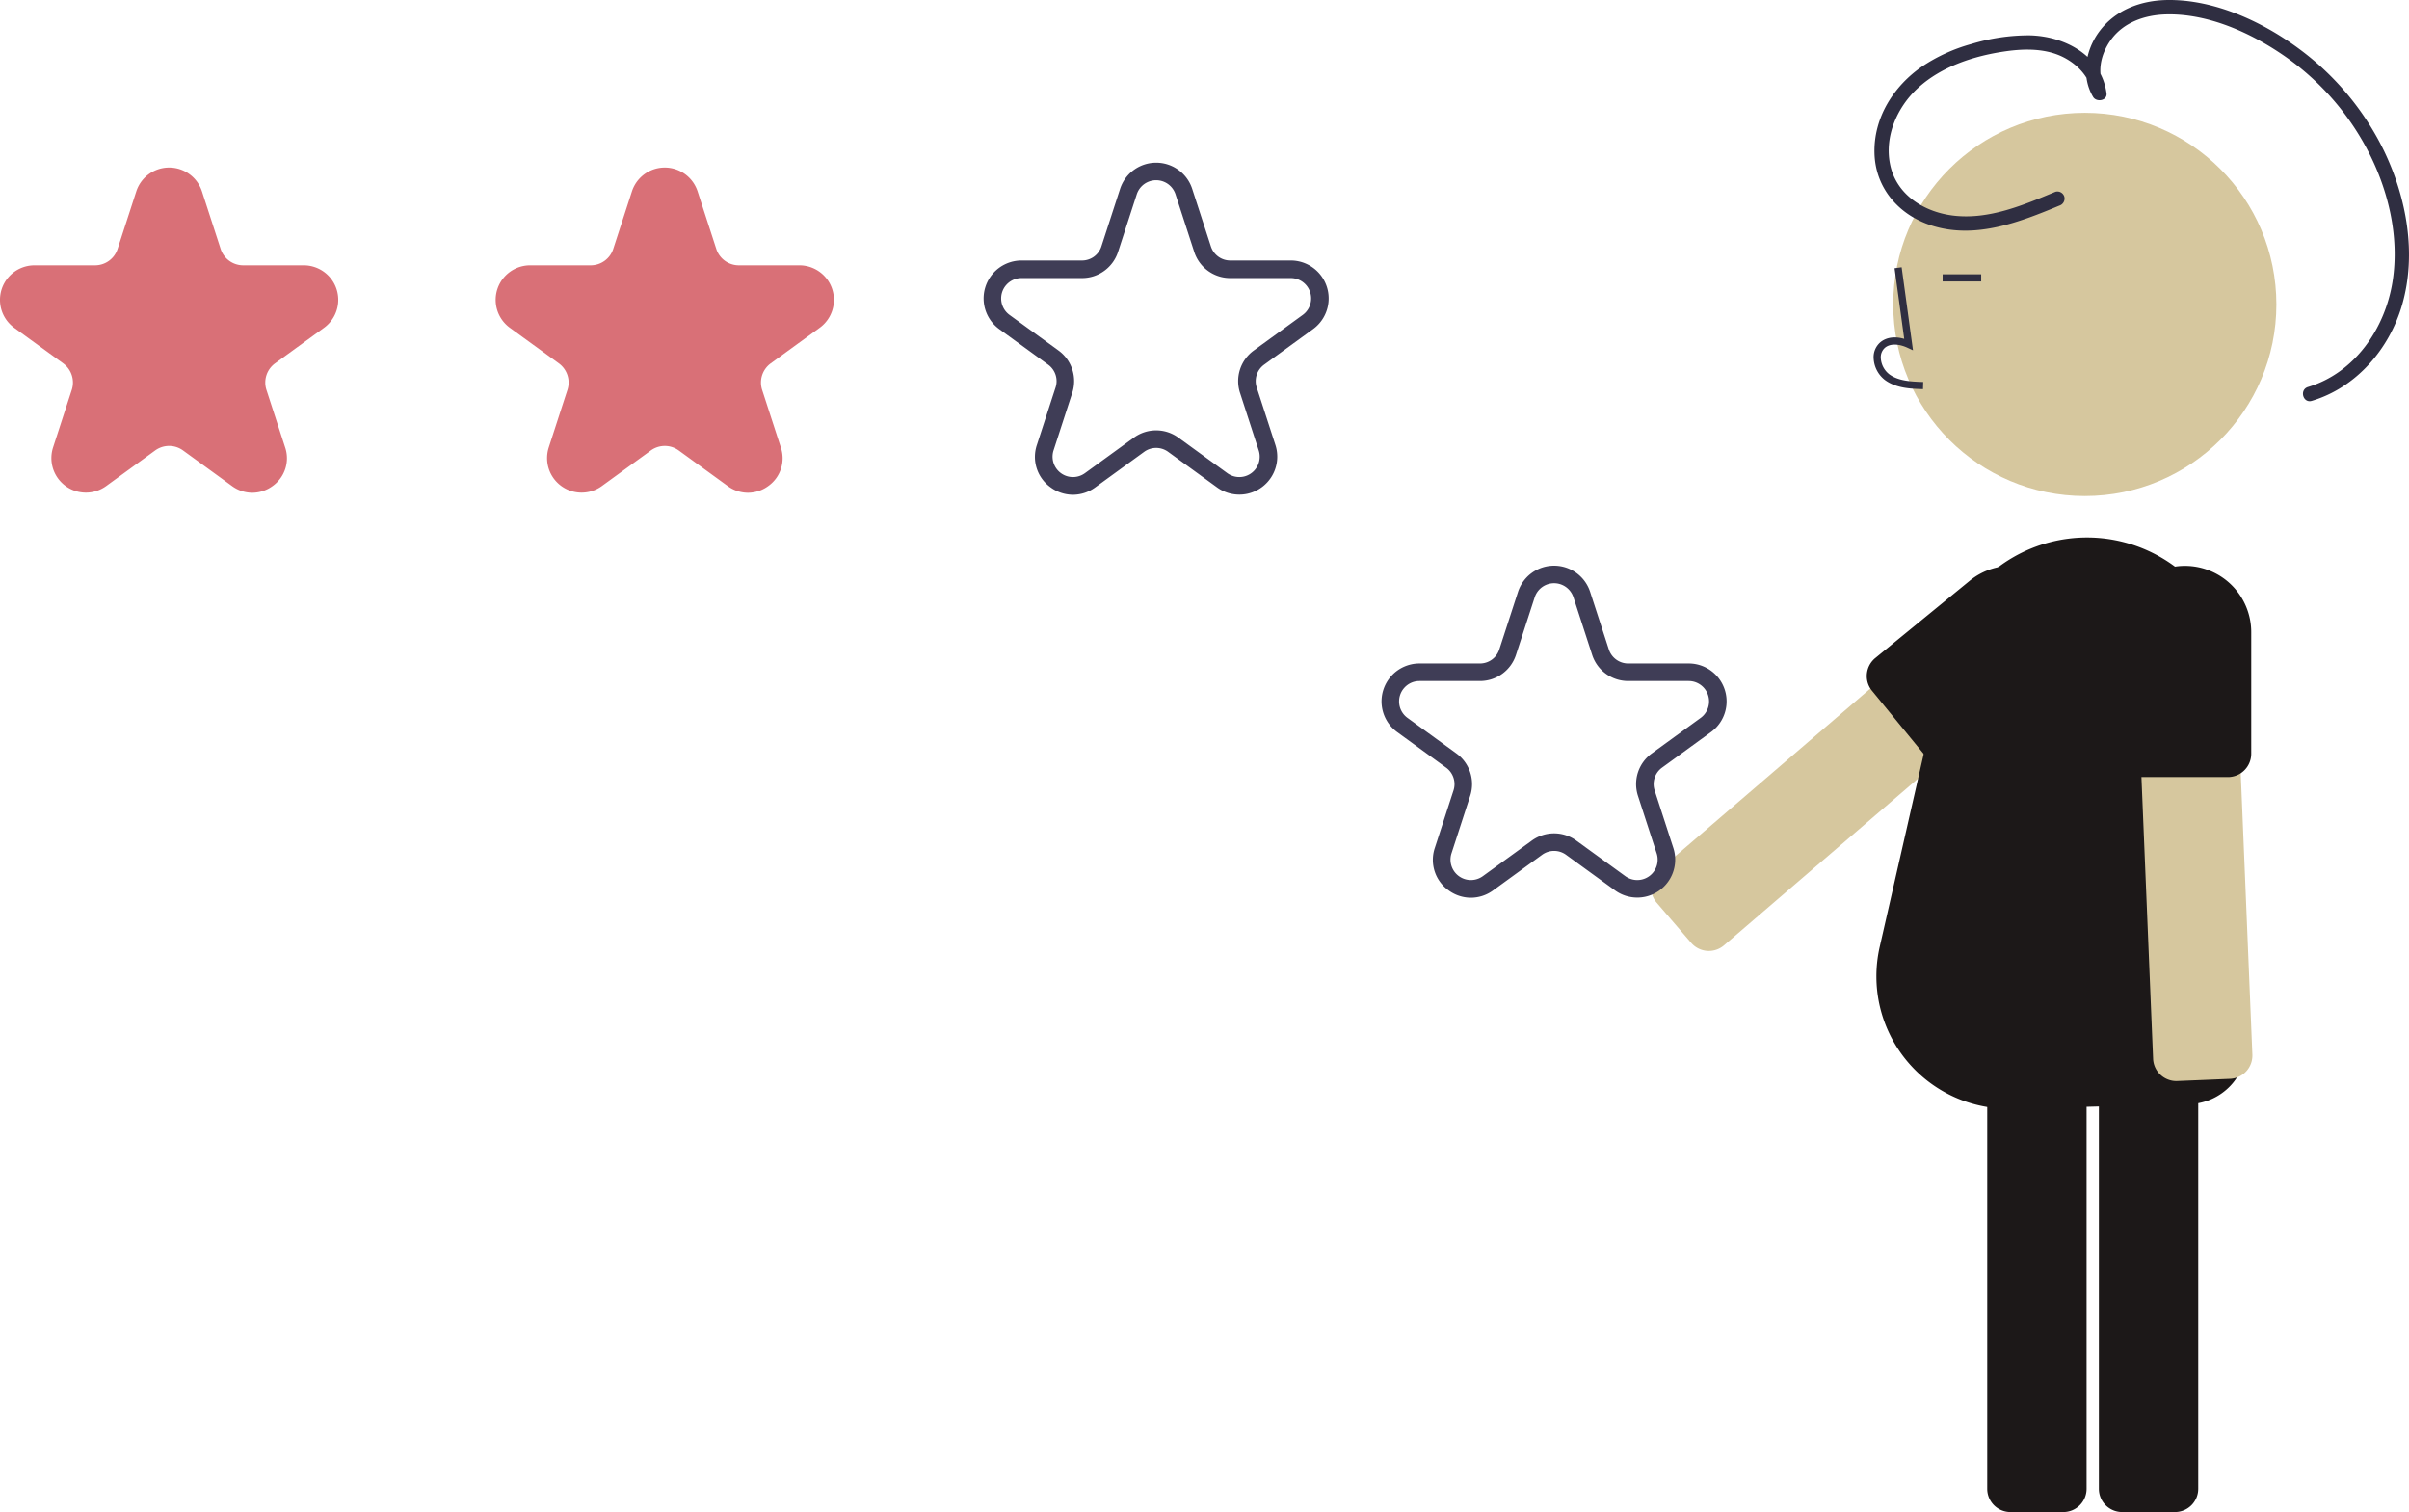 <svg xmlns="http://www.w3.org/2000/svg" width="675.014" height="423.655" viewBox="0 0 675.014 423.655">
  <g id="Group_1" data-name="Group 1" transform="translate(-4132 -767)">
    <path id="Path_1" data-name="Path 1" d="M333.2,376.231a9.645,9.645,0,0,1-5.687-1.883l-13.706-9.958a6.642,6.642,0,0,0-7.834,0l-13.706,9.958a9.675,9.675,0,0,1-14.889-10.816l5.235-16.112a6.649,6.649,0,0,0-2.421-7.452l-13.706-9.958a9.675,9.675,0,0,1,5.687-17.5H289.12a6.648,6.648,0,0,0,6.338-4.6l5.235-16.112a9.675,9.675,0,0,1,18.4,0l5.235,16.112a6.648,6.648,0,0,0,6.339,4.6h16.941a9.675,9.675,0,0,1,5.687,17.5l-13.706,9.958a6.648,6.648,0,0,0-2.421,7.452l5.235,16.112a9.53,9.53,0,0,1-3.515,10.816,9.645,9.645,0,0,1-5.687,1.883Z" transform="translate(3869.497 528.828)" fill="#d97077"/>
    <path id="Path_2" data-name="Path 2" d="M472.091,376.231a9.645,9.645,0,0,1-5.687-1.883L452.7,364.39a6.657,6.657,0,0,0-7.835,0l-13.706,9.958a9.675,9.675,0,0,1-14.889-10.816L421.5,347.42a6.649,6.649,0,0,0-2.421-7.452l-13.706-9.958a9.675,9.675,0,0,1,5.687-17.5h16.941a6.648,6.648,0,0,0,6.338-4.6l5.235-16.112a9.675,9.675,0,0,1,18.4,0l5.235,16.112a6.648,6.648,0,0,0,6.338,4.6H486.5a9.675,9.675,0,0,1,5.687,17.5l-13.706,9.958a6.649,6.649,0,0,0-2.421,7.452l5.235,16.112a9.531,9.531,0,0,1-3.514,10.816A9.647,9.647,0,0,1,472.091,376.231Z" transform="translate(3869.497 528.828)" fill="#d97077"/>
    <path id="Path_3" data-name="Path 3" d="M563.15,376.791a10.6,10.6,0,0,1-6.246-2.067,10.472,10.472,0,0,1-3.862-11.883l5.236-16.111a5.7,5.7,0,0,0-2.075-6.386L542.5,330.386a10.628,10.628,0,0,1,6.247-19.226h16.941a5.7,5.7,0,0,0,5.432-3.947l5.236-16.111a10.628,10.628,0,0,1,20.215,0l5.235,16.111a5.7,5.7,0,0,0,5.432,3.947h16.941a10.628,10.628,0,0,1,6.247,19.226l-13.706,9.958a5.7,5.7,0,0,0-2.076,6.386l5.235,16.111a10.628,10.628,0,0,1-16.355,11.882l-13.705-9.957a5.7,5.7,0,0,0-6.715,0L569.4,374.723A10.593,10.593,0,0,1,563.15,376.791Zm23.31-18.037a10.605,10.605,0,0,1,6.245,2.034l13.707,9.958a5.712,5.712,0,0,0,8.79-6.386l-5.235-16.111a10.6,10.6,0,0,1,3.861-11.882l13.705-9.958a5.712,5.712,0,0,0-3.357-10.333H607.235a10.6,10.6,0,0,1-10.107-7.343l-5.235-16.111a5.712,5.712,0,0,0-10.865,0l-5.235,16.111a10.6,10.6,0,0,1-10.107,7.343H548.744a5.712,5.712,0,0,0-3.358,10.333l13.706,9.958a10.6,10.6,0,0,1,3.861,11.882l-5.236,16.111a5.712,5.712,0,0,0,8.79,6.386l13.706-9.957A10.61,10.61,0,0,1,586.46,358.753Z" transform="translate(3869.497 528.828)" fill="#3f3d56"/>
    <path id="Path_4" data-name="Path 4" d="M821.013,401.5l-33.671,28.945-52.771,45.348-7.133,6.132a6.469,6.469,0,0,0-2.259,4.455,6.555,6.555,0,0,0,.758,3.581,6.486,6.486,0,0,0,.8,1.158l3.826,4.456,5.824,6.775c.107.12.208.232.324.345a6.531,6.531,0,0,0,8.872.342l59.839-51.416,33.741-29a6.53,6.53,0,0,0,.687-9.2l-2.036-2.367-7.608-8.856a6.512,6.512,0,0,0-9.194-.7Z" transform="translate(3869.497 528.828)" fill="#d6c79e"/>
    <circle id="Ellipse_1" data-name="Ellipse 1" cx="53.681" cy="53.681" r="53.681" transform="translate(4662.49 798.612)" fill="#d6c79e"/>
    <path id="Path_5" data-name="Path 5" d="M850.618,531.926V655.308a6.526,6.526,0,0,0,6.52,6.52h14.8a6.526,6.526,0,0,0,6.52-6.52V531.926a6.526,6.526,0,0,0-6.52-6.52h-14.8a6.526,6.526,0,0,0-6.52,6.52Z" transform="translate(3869.497 528.828)" fill="#1c1818"/>
    <path id="Path_6" data-name="Path 6" d="M819.334,531.926V655.308a6.519,6.519,0,0,0,6.52,6.52h14.8a6.526,6.526,0,0,0,6.52-6.52V531.926a6.526,6.526,0,0,0-6.52-6.52h-14.8a6.519,6.519,0,0,0-6.52,6.52Z" transform="translate(3869.497 528.828)" fill="#1c1818"/>
    <path id="Path_7" data-name="Path 7" d="M825.344,548.828a37.1,37.1,0,0,1-36.138-45.354l16.746-73.411a41.33,41.33,0,0,1,82.66.076c.023.663,2.358,68.935,3.337,100.483a16.391,16.391,0,0,1-15.96,16.892l-49.451,1.3C826.14,548.822,825.741,548.828,825.344,548.828Z" transform="translate(3869.497 528.828)" fill="#1c1818"/>
    <path id="Path_8" data-name="Path 8" d="M801.341,347.2l.056-2.006c-3.732-.1-7.022-.338-9.494-2.144a6.167,6.167,0,0,1-2.389-4.542,3.525,3.525,0,0,1,1.156-2.9c1.641-1.386,4.282-.937,6.207-.055l1.66.761-3.183-23.26-1.987.272,2.707,19.786c-2.615-.769-5.039-.438-6.7.964a5.487,5.487,0,0,0-1.866,4.506,8.157,8.157,0,0,0,3.21,6.092C793.9,346.987,798.024,347.1,801.341,347.2Z" transform="translate(3869.497 528.828)" fill="#2f2e41"/>
    <rect id="Rectangle_4" data-name="Rectangle 4" width="10.804" height="2.006" transform="translate(4676.333 843.852)" fill="#2f2e41"/>
    <path id="Path_9" data-name="Path 9" d="M860.7,411.523l1.845,44.364,2.879,69.519.391,9.4a6.469,6.469,0,0,0,2.1,4.534,6.554,6.554,0,0,0,3.28,1.625,6.488,6.488,0,0,0,1.4.09l5.868-.241,8.927-.371c.161-.01.311-.02.472-.04a6.531,6.531,0,0,0,5.767-6.75l-3.26-78.828-1.845-44.454a6.53,6.53,0,0,0-6.79-6.239l-3.12.13-11.665.481a6.512,6.512,0,0,0-6.249,6.78Z" transform="translate(3869.497 528.828)" fill="#d6c79e"/>
    <path id="Path_10" data-name="Path 10" d="M856.2,415.275v34.1a6.515,6.515,0,0,0,6.349,6.51.921.921,0,0,0,.171.01h24.073a6.249,6.249,0,0,0,1.153-.11,6.427,6.427,0,0,0,2.427-.963,6.547,6.547,0,0,0,2.939-5.446v-34.1a18.578,18.578,0,0,0-18.556-18.556,18.142,18.142,0,0,0-3.792.391A18.585,18.585,0,0,0,856.2,415.275Z" transform="translate(3869.497 528.828)" fill="#1c1818"/>
    <path id="Path_11" data-name="Path 11" d="M785.863,429.507a6.447,6.447,0,0,0,1.194,2.217L802.3,450.35a5.4,5.4,0,0,0,.932.923,6.516,6.516,0,0,0,8.245-.01l26.39-21.6a18.557,18.557,0,1,0-23.511-28.717l-26.389,21.6a6.555,6.555,0,0,0-2.106,6.961Z" transform="translate(3869.497 528.828)" fill="#1c1818"/>
    <path id="Path_12" data-name="Path 12" d="M838.454,291.9c-8.943,3.723-18.574,7.842-28.484,6.7-8.119-.935-15.921-5.682-17.792-14.071-1.787-8.016,1.907-16.378,7.795-21.747,6.66-6.074,15.855-9.012,24.63-10.252,5.3-.749,11.192-.8,16.08,1.684,3.913,1.986,7.43,5.578,8.035,10.093l3.76-1.018c-2.657-4.5-1.386-9.964,1.554-14.01,3.535-4.865,9.47-6.891,15.3-7.06,11.853-.344,23.982,5.156,33.527,11.814a73.867,73.867,0,0,1,22.6,25.353c6.125,11.336,9.5,24.891,7.438,37.754-2.1,13.092-10.566,25.515-23.675,29.456-2.481.746-1.424,4.642,1.073,3.891,12.514-3.762,21.758-14.6,25.309-26.956,4.08-14.2,1.273-29.753-4.985-42.884A77.867,77.867,0,0,0,906.5,251.7c-10.284-7.581-23.613-13.679-36.6-13.527-7.464.087-14.694,2.747-19.212,8.888-3.857,5.243-5.1,12.491-1.689,18.266.935,1.585,4.039,1.065,3.76-1.018-1.416-10.565-11.641-16-21.486-16.231a55.233,55.233,0,0,0-16.4,2.425,47.283,47.283,0,0,0-13.817,6.315c-7.951,5.5-13.544,14.294-13.32,24.192.223,9.875,6.875,17.46,16.1,20.38,12.168,3.854,24.507-.939,35.7-5.6a2.088,2.088,0,0,0,1.409-2.482,2.029,2.029,0,0,0-2.482-1.409Z" transform="translate(3869.497 528.828)" fill="#2f2e41"/>
    <path id="Path_13" data-name="Path 13" d="M674.653,489.7a10.6,10.6,0,0,1-6.246-2.066,10.472,10.472,0,0,1-3.862-11.883l5.236-16.111a5.7,5.7,0,0,0-2.075-6.386L654,443.293a10.628,10.628,0,0,1,6.247-19.226h16.941a5.7,5.7,0,0,0,5.432-3.947l5.236-16.111a10.628,10.628,0,0,1,20.215,0l5.235,16.111a5.7,5.7,0,0,0,5.432,3.947h16.941a10.628,10.628,0,0,1,6.247,19.226l-13.706,9.958a5.7,5.7,0,0,0-2.076,6.386l5.236,16.111a10.628,10.628,0,0,1-16.355,11.882l-13.705-9.957a5.7,5.7,0,0,0-6.715,0L680.9,487.631A10.593,10.593,0,0,1,674.653,489.7Zm23.31-18.037a10.605,10.605,0,0,1,6.245,2.034l13.707,9.958a5.712,5.712,0,0,0,8.79-6.386l-5.235-16.111a10.6,10.6,0,0,1,3.861-11.882l13.705-9.958a5.712,5.712,0,0,0-3.357-10.333H718.738a10.6,10.6,0,0,1-10.107-7.343l-5.235-16.111a5.712,5.712,0,0,0-10.865,0l-5.235,16.111a10.6,10.6,0,0,1-10.107,7.343H660.247a5.712,5.712,0,0,0-3.358,10.333l13.706,9.958a10.6,10.6,0,0,1,3.861,11.882l-5.236,16.111a5.712,5.712,0,0,0,8.79,6.386l13.706-9.957a10.61,10.61,0,0,1,6.247-2.035Z" transform="translate(3869.497 528.828)" fill="#3f3d56"/>
  </g>
</svg>
